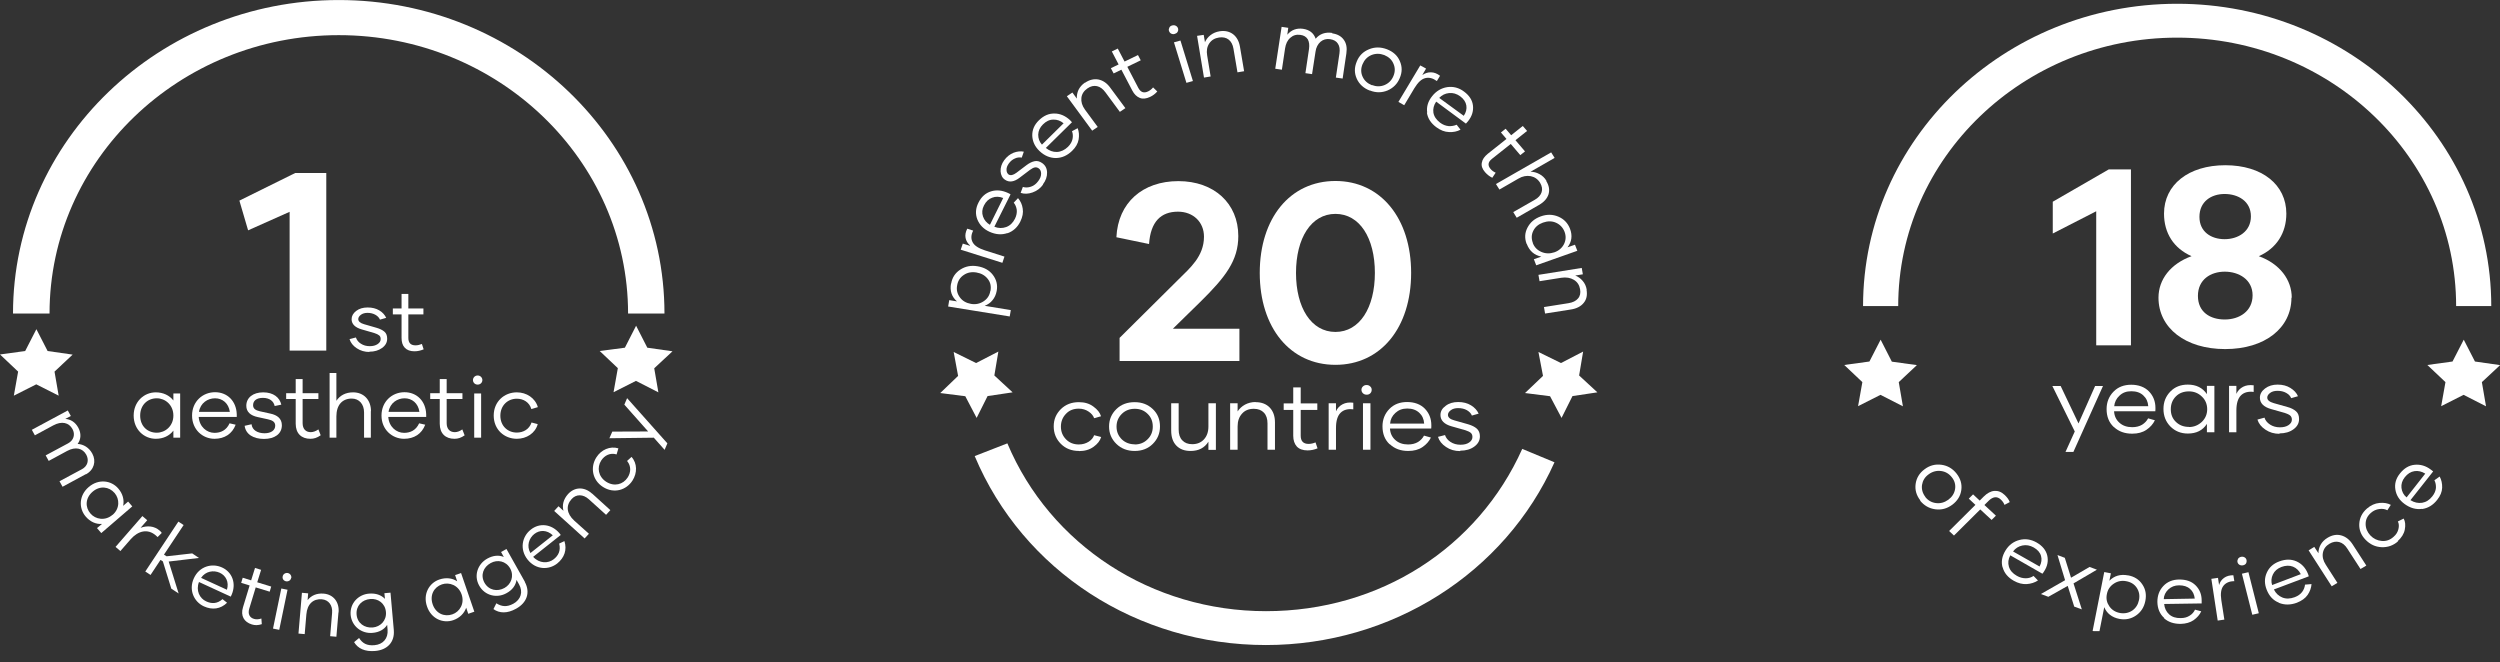 <svg width="1121" height="297" xmlns="http://www.w3.org/2000/svg" xmlns:xlink="http://www.w3.org/1999/xlink" xml:space="preserve" overflow="hidden"><rect width="100%" height="100%" fill="#333333" stroke="none"/><defs><clipPath id="clip0"><rect x="908" y="147" width="292" height="282"/></clipPath></defs><g transform="translate(-79 -146)"><g><path d="M1115.97 137.234 1100.23 137.234C1100.23 70.848 1044.19 16.86 975.265 16.86 906.339 16.86 850.305 70.848 850.305 137.234L834.56 137.234C834.56 62.48 897.661 1.674 975.265 1.674 1052.87 1.674 1115.97 62.48 1115.97 137.234" fill="#FFFFFF" transform="matrix(1.001 0 0 1 79 146.016)"/></g><path d="M837.412 162.09 826.131 163.639 834.251 171.325 832.329 182.111 842.37 177.028 852.412 182.173 850.552 171.325 858.672 163.701 847.453 162.152 842.433 152.296 837.412 162.09Z" fill="#FFFFFF" transform="matrix(1.001 0 0 1 79 146.016)"/><path d="M1098.61 162.09 1087.33 163.639 1095.45 171.325 1093.53 182.111 1103.57 177.028 1113.62 182.173 1111.76 171.325 1119.94 163.701 1108.66 162.09 1103.64 152.296 1098.61 162.09Z" fill="#FFFFFF" transform="matrix(1.001 0 0 1 79 146.016)"/><path d="M942.042 173.061 928.777 202.628 925.244 202.628 929.397 193.454 919.355 173.061 923.074 173.061 931.07 189.859 938.509 173.061 942.042 173.061Z" fill="#FFFFFF" transform="matrix(1.001 0 0 1 79 146.016)"/><path d="M946.815 191.408C944.707 189.425 943.653 186.76 943.653 183.412 943.653 180.313 944.707 177.71 946.753 175.602 948.798 173.495 951.463 172.503 954.687 172.503 957.91 172.503 960.699 173.495 962.621 175.478 964.542 177.462 965.534 179.941 965.534 182.917 965.534 183.536 965.534 184.032 965.472 184.404L947 184.404C947.125 186.512 947.93 188.247 949.418 189.549 950.844 190.851 952.765 191.532 955.12 191.532 956.856 191.532 958.344 191.16 959.583 190.417 960.761 189.673 961.691 188.681 962.249 187.565L965.286 188.433C964.48 190.107 963.24 191.532 961.505 192.71 959.769 193.888 957.662 194.446 955.12 194.446 951.773 194.446 949.046 193.454 946.939 191.47M962.311 182.111C962.187 180.127 961.443 178.516 960.079 177.276 958.778 176.036 956.98 175.416 954.749 175.416 952.517 175.416 950.844 176.036 949.418 177.4 947.992 178.702 947.248 180.313 947.062 182.111L962.311 182.111Z" fill="#FFFFFF" transform="matrix(1.001 0 0 1 79 146.016)"/><path d="M980.038 194.384C976.939 194.384 974.336 193.33 972.228 191.222 970.183 189.115 969.129 186.512 969.129 183.35 969.129 180.189 970.183 177.648 972.228 175.54 974.274 173.433 976.877 172.441 980.038 172.441 983.819 172.441 986.671 173.867 988.592 176.718L988.592 172.999 991.939 172.999 991.939 193.826 988.592 193.826 988.592 190.045C986.733 192.958 983.881 194.384 980.038 194.384L980.038 194.384ZM980.534 191.47C982.766 191.47 984.687 190.665 986.299 189.177 987.91 187.627 988.716 185.706 988.716 183.474 988.716 181.243 987.91 179.259 986.299 177.772 984.687 176.222 982.766 175.478 980.534 175.478 978.179 175.478 976.195 176.222 974.708 177.71 973.22 179.197 972.414 181.119 972.414 183.474 972.414 185.83 973.158 187.689 974.708 189.177 976.257 190.665 978.179 191.408 980.534 191.408L980.534 191.408Z" fill="#FFFFFF" transform="matrix(1.001 0 0 1 79 146.016)"/><path d="M1001.79 176.594C1002.41 175.168 1003.47 174.115 1004.77 173.433 1006.07 172.751 1007.68 172.503 1009.54 172.751L1009.54 175.726C1007.13 175.416 1005.2 175.912 1003.84 177.276 1002.48 178.64 1001.79 180.871 1001.79 184.094L1001.79 193.826 998.51 193.826 998.51 172.999 1001.79 172.999 1001.79 176.594 1001.79 176.594Z" fill="#FFFFFF" transform="matrix(1.001 0 0 1 79 146.016)"/><path d="M1021.13 194.508C1018.72 194.508 1016.61 193.888 1014.81 192.648 1012.95 191.408 1011.77 189.921 1011.22 188.123L1014.38 187.255C1014.75 188.495 1015.62 189.549 1016.86 190.355 1018.1 191.16 1019.58 191.594 1021.26 191.594 1022.87 191.594 1024.17 191.284 1025.16 190.603 1026.15 189.921 1026.65 189.115 1026.65 188.185 1026.65 187.379 1026.4 186.76 1025.91 186.326 1025.41 185.892 1024.61 185.52 1023.49 185.148L1017.35 183.412C1014.01 182.483 1012.33 180.747 1012.33 178.33 1012.33 176.718 1013.08 175.354 1014.63 174.177 1016.18 172.999 1018.03 172.441 1020.27 172.441 1022.5 172.441 1024.36 172.937 1025.97 173.929 1027.58 174.921 1028.76 176.16 1029.38 177.648L1026.34 178.516C1025.97 177.586 1025.22 176.78 1024.11 176.16 1022.99 175.54 1021.75 175.23 1020.2 175.23 1018.84 175.23 1017.72 175.54 1016.92 176.16 1016.05 176.78 1015.62 177.524 1015.62 178.268 1015.62 179.383 1016.61 180.189 1018.53 180.747L1024.67 182.483C1026.34 182.917 1027.58 183.598 1028.51 184.404 1029.44 185.21 1029.87 186.388 1029.87 187.875 1029.87 189.735 1029.07 191.222 1027.39 192.462 1025.72 193.702 1023.61 194.322 1021.07 194.322L1021.07 194.446Z" fill="#FFFFFF" transform="matrix(1.001 0 0 1 79 146.016)"/><path d="M860.222 224.384C858.425 222.091 857.743 219.611 858.115 216.946 858.487 214.281 859.85 212.049 862.144 210.376 864.437 208.64 866.978 208.02 869.706 208.392 872.433 208.764 874.726 210.128 876.462 212.359 878.26 214.653 878.941 217.132 878.57 219.735 878.198 222.401 876.834 224.57 874.541 226.306 872.185 228.041 869.706 228.723 866.916 228.351 864.189 227.979 861.896 226.678 860.098 224.446L860.098 224.446ZM862.392 222.773C863.631 224.384 865.243 225.314 867.226 225.562 869.21 225.81 871.007 225.314 872.743 224.074 874.417 222.835 875.47 221.223 875.78 219.301 876.09 217.38 875.594 215.582 874.355 214.033 873.053 212.359 871.441 211.429 869.458 211.181 867.474 210.934 865.615 211.429 863.941 212.669 862.206 213.909 861.276 215.52 860.966 217.442 860.718 219.363 861.214 221.161 862.454 222.773L862.454 222.773Z" fill="#FFFFFF" transform="matrix(1.001 0 0 1 79 146.016)"/><path d="M888.983 226.492 894.066 231.202 892.144 233.124 887.061 228.413 875.284 240.128 873.115 238.083 884.892 226.368 881.917 223.578 883.838 221.657 886.814 224.446 888.611 222.649C890.161 221.099 891.772 220.231 893.384 220.107 894.995 219.983 896.545 220.541 897.971 221.905 899.086 222.959 899.892 224.012 900.264 225.128L897.909 226.368C897.599 225.5 897.041 224.694 896.235 223.95 894.562 222.401 892.702 222.649 890.719 224.632L888.983 226.368Z" fill="#FFFFFF" transform="matrix(1.001 0 0 1 79 146.016)"/><path d="M897.041 254.385C896.359 251.905 896.793 249.364 898.405 246.761 899.892 244.343 902 242.794 904.603 242.112 907.206 241.43 909.748 241.802 912.289 243.228 914.893 244.715 916.504 246.699 917.062 249.054 917.62 251.471 917.186 253.827 915.698 256.12 915.388 256.616 915.14 256.988 914.893 257.236L900.512 248.992C899.582 250.728 899.396 252.401 899.892 254.075 900.388 255.748 901.566 257.112 903.425 258.166 904.789 258.972 906.153 259.282 907.454 259.282 908.756 259.282 909.934 258.91 910.926 258.228L912.909 260.273C911.483 261.203 909.748 261.761 907.888 261.885 905.967 262.009 904.045 261.513 902.062 260.397 899.458 258.91 897.785 256.926 897.103 254.385M913.653 253.951C914.521 252.339 914.707 250.728 914.273 249.24 913.839 247.69 912.723 246.451 910.987 245.459 909.314 244.529 907.64 244.219 905.905 244.591 904.169 244.963 902.805 245.831 901.752 247.257L913.653 254.013Z" fill="#FFFFFF" transform="matrix(1.001 0 0 1 79 146.016)"/><path d="M929.149 271.988 926.236 262.691 917.558 267.587 914.211 266.348 925.058 260.149 921.649 248.868 924.934 250.108 927.723 259.034 936.029 254.199 939.314 255.438 928.839 261.575 932.558 273.228 929.149 271.988Z" fill="#FFFFFF" transform="matrix(1.001 0 0 1 79 146.016)"/><g clip-path="url(#clip0)"><path d="M953.323 257.98C956.05 258.476 958.22 259.839 959.645 262.009 961.133 264.178 961.567 266.658 961.009 269.447 960.451 272.236 959.087 274.406 956.856 275.955 954.625 277.505 952.145 278.001 949.418 277.505 947.744 277.195 946.319 276.575 945.141 275.645 943.963 274.716 943.157 273.6 942.6 272.236L940.368 283.456 937.393 282.898 942.6 256.492 945.575 257.05 944.893 260.397C947.062 258.166 949.852 257.36 953.199 257.98L953.199 257.98ZM949.542 274.84C951.649 275.212 953.509 274.84 955.12 273.786 956.732 272.67 957.724 271.121 958.158 269.075 958.592 266.968 958.22 265.17 957.166 263.558 956.112 261.947 954.501 260.955 952.393 260.583 950.41 260.211 948.55 260.583 946.877 261.699 945.203 262.815 944.149 264.364 943.777 266.41 943.343 268.455 943.777 270.253 944.893 271.864 946.009 273.476 947.62 274.468 949.604 274.84L949.604 274.84Z" fill="#FFFFFF" transform="matrix(1.001 0 0 1 79 146.016)"/></g><path d="M969.439 277.071C967.455 275.274 966.464 272.856 966.402 269.881 966.402 267.03 967.269 264.674 969.067 262.753 970.865 260.831 973.282 259.839 976.257 259.839 979.294 259.839 981.712 260.645 983.509 262.443 985.307 264.24 986.237 266.472 986.237 269.199 986.237 269.757 986.237 270.253 986.237 270.563L969.439 270.811C969.625 272.732 970.369 274.282 971.67 275.46 972.972 276.637 974.708 277.195 976.877 277.133 978.489 277.133 979.79 276.761 980.906 276.017 982.022 275.336 982.766 274.406 983.262 273.352L986.051 274.096C985.369 275.645 984.191 276.947 982.642 278.063 981.092 279.117 979.171 279.674 976.815 279.736 973.778 279.736 971.237 278.931 969.315 277.133M983.138 268.393C982.952 266.596 982.27 265.108 981.03 264.054 979.79 262.939 978.179 262.443 976.133 262.443 974.212 262.443 972.6 263.063 971.298 264.302 970.059 265.48 969.315 266.968 969.253 268.641L983.076 268.393Z" fill="#FFFFFF" transform="matrix(1.001 0 0 1 79 146.016)"/><path d="M994.047 262.319C994.419 260.955 995.163 259.901 996.278 259.096 997.394 258.29 998.758 257.918 1000.43 257.918L1000.87 260.583C998.634 260.583 997.022 261.327 995.968 262.691 994.915 264.054 994.605 266.224 995.039 269.075L996.402 277.815 993.427 278.249 990.576 259.529 993.551 259.096 994.047 262.319 994.047 262.319Z" fill="#FFFFFF" transform="matrix(1.001 0 0 1 79 146.016)"/><path d="M1004.83 253.455C1004.27 253.579 1003.72 253.517 1003.22 253.269 1002.72 252.959 1002.41 252.587 1002.29 252.029 1002.17 251.533 1002.29 251.038 1002.54 250.542 1002.85 250.108 1003.28 249.798 1003.84 249.674 1004.4 249.55 1004.96 249.612 1005.39 249.86 1005.89 250.108 1006.2 250.542 1006.32 251.038 1006.44 251.595 1006.38 252.091 1006.13 252.587 1005.89 253.021 1005.39 253.331 1004.83 253.455L1004.83 253.455ZM1004.27 257.236 1007.19 256.554 1011.84 274.964 1008.92 275.645 1004.27 257.236Z" fill="#FFFFFF" transform="matrix(1.001 0 0 1 79 146.016)"/><path d="M1020.76 270.191C1018.28 269.199 1016.49 267.278 1015.37 264.426 1014.32 261.761 1014.32 259.282 1015.37 256.864 1016.42 254.447 1018.28 252.711 1021.01 251.719 1023.86 250.666 1026.4 250.666 1028.76 251.719 1031.05 252.773 1032.73 254.571 1033.78 257.112 1034.03 257.67 1034.15 258.104 1034.21 258.414L1018.59 264.302C1019.46 266.038 1020.7 267.216 1022.37 267.897 1024.05 268.579 1025.84 268.517 1027.89 267.773 1029.38 267.216 1030.49 266.41 1031.24 265.418 1031.98 264.426 1032.42 263.311 1032.54 262.133L1035.45 261.885C1035.33 263.558 1034.77 265.17 1033.72 266.72 1032.66 268.269 1031.05 269.385 1028.88 270.253 1026.03 271.307 1023.37 271.307 1020.89 270.315M1030.68 257.484C1029.87 255.872 1028.7 254.695 1027.15 254.075 1025.6 253.455 1023.86 253.517 1022 254.199 1020.2 254.881 1018.9 255.996 1018.16 257.546 1017.41 259.096 1017.29 260.707 1017.79 262.319L1030.68 257.422Z" fill="#FFFFFF" transform="matrix(1.001 0 0 1 79 146.016)"/><path d="M1042.64 241.12C1044.69 239.88 1046.73 239.508 1048.78 240.066 1050.76 240.624 1052.5 241.926 1053.92 244.157L1060 253.579 1057.4 255.129 1051.51 246.017C1050.51 244.405 1049.28 243.413 1047.85 243.042 1046.49 242.67 1045 242.918 1043.51 243.785 1041.84 244.777 1040.85 246.141 1040.54 247.876 1040.23 249.612 1040.66 251.409 1041.84 253.207L1047.04 261.327 1044.5 262.877 1034.15 246.761 1036.69 245.211 1038.55 248.062C1038.55 246.699 1038.86 245.459 1039.54 244.219 1040.23 242.98 1041.28 241.926 1042.64 241.12L1042.64 241.12Z" fill="#FFFFFF" transform="matrix(1.001 0 0 1 79 146.016)"/><path d="M1074.25 242.67C1072.09 244.591 1069.61 245.459 1066.82 245.335 1064.03 245.211 1061.67 244.095 1059.63 241.988 1057.64 239.942 1056.71 237.525 1056.84 234.922 1056.96 232.256 1058.08 229.963 1060.25 228.041 1061.98 226.554 1063.84 225.686 1065.89 225.5 1067.93 225.314 1069.61 225.624 1070.97 226.368L1069.42 228.785C1068.43 228.227 1067.25 228.041 1065.82 228.227 1064.4 228.413 1063.16 228.971 1062.04 229.963 1060.43 231.388 1059.69 233 1059.69 234.922 1059.69 236.843 1060.43 238.579 1061.8 240.066 1063.22 241.554 1064.9 242.36 1066.88 242.546 1068.86 242.732 1070.66 242.112 1072.21 240.686 1073.39 239.694 1074.07 238.517 1074.38 237.215 1074.69 235.913 1074.63 234.798 1074.13 233.806L1076.73 232.504C1077.48 233.868 1077.6 235.541 1077.23 237.463 1076.86 239.384 1075.74 241.12 1074.01 242.67L1074.07 242.67Z" fill="#FFFFFF" transform="matrix(1.001 0 0 1 79 146.016)"/><path d="M1084.92 228.165C1082.25 228.537 1079.65 227.793 1077.17 225.996 1074.81 224.26 1073.45 222.153 1073.02 219.549 1072.58 216.946 1073.26 214.529 1075.06 212.297 1076.92 209.942 1079.09 208.64 1081.63 208.392 1084.17 208.144 1086.59 208.826 1088.82 210.5 1089.32 210.872 1089.69 211.12 1089.94 211.367L1079.77 224.26C1081.45 225.314 1083.18 225.686 1084.98 225.438 1086.78 225.128 1088.26 224.198 1089.57 222.525 1090.56 221.285 1091.05 220.045 1091.18 218.806 1091.24 217.566 1091.05 216.388 1090.49 215.334L1092.85 213.661C1093.66 215.148 1094.03 216.822 1093.97 218.682 1093.9 220.541 1093.16 222.339 1091.73 224.136 1089.88 226.492 1087.64 227.855 1084.98 228.227M1086.4 212.359C1084.79 211.367 1083.18 210.996 1081.57 211.243 1079.9 211.491 1078.47 212.421 1077.23 213.971 1076.05 215.458 1075.56 217.07 1075.74 218.744 1075.93 220.417 1076.67 221.905 1078.04 223.021L1086.4 212.359Z" fill="#FFFFFF" transform="matrix(1.001 0 0 1 79 146.016)"/><path d="M954.563 154.837 939.005 154.837 939.005 94.712 919.541 104.692 919.541 90.436 944.645 75.931 954.563 75.931 954.563 154.837Z" fill="#FFFFFF" transform="matrix(1.001 0 0 1 79 146.016)"/><path d="M985.245 97.254C985.245 103.948 990.514 107.233 996.526 107.233 1002.54 107.233 1008.3 103.824 1008.3 97.006 1008.3 90.188 1002.54 86.964 996.526 86.964 990.514 86.964 985.245 90.374 985.245 97.192M1009.05 132.399C1009.05 125.333 1002.91 121.8 996.588 121.8 990.266 121.8 984.563 125.333 984.563 132.647 984.563 139.961 990.08 143.246 996.588 143.246 1003.1 143.246 1009.05 139.589 1009.05 132.399M1026.46 133.453C1026.46 147.089 1014.56 156.511 996.774 156.511 978.985 156.511 966.898 147.089 966.898 133.453 966.898 125.333 972.29 118.267 981.712 114.857 973.716 111.324 969.377 104.506 969.377 95.766 969.377 82.811 980.348 74.072 996.836 74.072 1013.32 74.072 1024.17 82.811 1024.17 95.766 1024.17 104.382 1019.83 111.324 1011.84 114.857 1021.26 118.267 1026.59 125.457 1026.59 133.453" fill="#FFFFFF" transform="matrix(1.001 0 0 1 79 146.016)"/><path d="M146.16 77.543 146.16 157.193 129.734 157.193 129.734 94.96 111.138 103.266 107.233 89.94 132.275 77.543 146.16 77.543Z" fill="#FFFFFF" transform="matrix(1.001 0 0 1 79 146.016)"/><path d="M165.561 157.813C163.391 157.813 161.47 157.255 159.796 156.139 158.123 155.023 157.069 153.66 156.573 152.048L159.424 151.304C159.796 152.42 160.54 153.412 161.656 154.094 162.772 154.837 164.135 155.209 165.623 155.209 167.11 155.209 168.226 154.899 169.156 154.28 170.086 153.66 170.52 152.916 170.52 152.048 170.52 151.304 170.334 150.747 169.838 150.375 169.404 150.003 168.66 149.631 167.668 149.321L162.09 147.709C159.052 146.841 157.503 145.292 157.503 143.122 157.503 141.697 158.185 140.457 159.548 139.403 160.912 138.35 162.648 137.854 164.693 137.854 166.739 137.854 168.412 138.288 169.9 139.155 171.387 140.023 172.379 141.201 172.999 142.503L170.21 143.308C169.838 142.441 169.156 141.697 168.164 141.139 167.172 140.581 165.995 140.271 164.631 140.271 163.391 140.271 162.4 140.581 161.656 141.139 160.912 141.697 160.478 142.379 160.478 143.06 160.478 144.052 161.346 144.858 163.081 145.354L168.66 146.965C170.148 147.399 171.325 147.957 172.193 148.701 173.061 149.445 173.433 150.499 173.433 151.862 173.433 153.536 172.689 154.899 171.139 156.015 169.59 157.131 167.73 157.689 165.375 157.689L165.375 157.689Z" fill="#FFFFFF" transform="matrix(1.001 0 0 1 79 146.016)"/><g><path d="M189.735 156.635C188.433 157.193 187.069 157.503 185.644 157.503 183.722 157.503 182.297 156.945 181.305 155.891 180.313 154.837 179.879 153.35 179.879 151.49L179.879 140.953 175.974 140.953 175.974 138.288 179.879 138.288 179.879 131.779 182.917 131.779 182.917 138.288 189.673 138.288 189.673 140.953 182.917 140.953 182.917 151.49C182.917 153.722 183.97 154.837 186.14 154.837 187.131 154.837 188.061 154.59 188.991 154.218L189.797 156.697Z" fill="#FFFFFF" transform="matrix(1.001 0 0 1 79 146.016)"/><path d="M297.712 140.581 281.348 140.581C281.348 71.778 223.206 15.744 151.738 15.744 80.27 15.744 22.191 71.716 22.191 140.581L5.827 140.581C5.827 63.038 71.282 0 151.738 0 232.194 0 297.65 63.038 297.65 140.581" fill="#FFFFFF" transform="matrix(1.001 0 0 1 79 146.016)"/></g><path d="M11.281 157.379 0 158.928 8.12 166.615 6.198 177.4 16.24 172.317 26.282 177.4 24.422 166.615 32.542 158.99 21.323 157.379 16.302 147.585 11.281 157.379Z" fill="#FFFFFF" transform="matrix(1.001 0 0 1 79 146.016)"/><path d="M279.922 155.891 268.641 157.379 276.761 165.065 274.84 175.85 284.881 170.768 294.923 175.912 293.063 165.127 301.245 157.503 289.964 155.891 284.943 146.036 279.922 155.891Z" fill="#FFFFFF" transform="matrix(1.001 0 0 1 79 146.016)"/><path d="M77.667 186.326C77.667 181.553 74.01 178.578 70.228 178.578 66.138 178.578 62.79 181.553 62.79 186.326 62.79 191.098 66.076 194.012 70.228 194.012 74.01 194.012 77.667 191.036 77.667 186.326M80.704 196.243 77.667 196.243 77.667 193.082C75.869 195.437 73.08 196.739 69.795 196.739 64.526 196.739 59.877 192.586 59.877 186.326 59.877 180.065 64.526 175.912 69.795 175.912 73.08 175.912 75.931 177.276 77.667 179.569L77.667 176.408 80.704 176.408 80.704 196.243Z" fill="#FFFFFF" transform="matrix(1.001 0 0 1 79 146.016)"/><path d="M89.134 184.652 102.956 184.652C102.399 180.747 99.609 178.578 96.324 178.578 93.039 178.578 89.754 180.685 89.134 184.652M106.056 186.946 89.01 186.946C89.32 191.408 92.667 194.074 96.076 194.074 98.865 194.074 101.407 192.958 102.832 189.797L105.56 190.417C104.01 194.57 100.539 196.739 96.076 196.739 90.807 196.739 86.035 192.648 86.035 186.326 86.035 180.003 90.807 175.85 96.324 175.85 101.841 175.85 105.87 179.817 106.056 185.768L106.056 186.884Z" fill="#FFFFFF" transform="matrix(1.001 0 0 1 79 146.016)"/><path d="M112.688 190.231C112.936 192.834 115.415 194.26 118.515 194.26 121.366 194.26 123.287 192.958 123.287 190.851 123.287 189.177 122.048 188.433 120.002 187.999L115.477 187.007C112.192 186.326 110.333 184.652 110.333 181.925 110.333 178.33 113.308 175.912 117.895 175.912 122.482 175.912 125.271 178.206 126.015 181.429L123.039 182.049C122.606 179.879 120.746 178.392 117.771 178.392 114.795 178.392 113.37 179.755 113.37 181.677 113.37 183.226 114.486 183.97 116.407 184.404L121.18 185.458C124.093 186.078 126.263 187.627 126.263 190.665 126.263 194.57 122.977 196.801 118.267 196.801 113.556 196.801 110.085 194.756 109.589 190.913L112.626 190.231Z" fill="#FFFFFF" transform="matrix(1.001 0 0 1 79 146.016)"/><path d="M143.618 195.189C142.007 196.305 140.643 196.739 139.031 196.739 135.064 196.739 132.461 194.384 132.461 189.983L132.461 178.888 128.184 178.888 128.184 176.284 132.461 176.284 132.461 169.962 135.56 169.962 135.56 176.284 142.627 176.284 142.627 178.888 135.56 178.888 135.56 189.735C135.56 192.338 136.986 193.764 139.217 193.764 140.333 193.764 141.573 193.268 142.627 192.524L143.618 195.065Z" fill="#FFFFFF" transform="matrix(1.001 0 0 1 79 146.016)"/><path d="M166.119 184.342 166.119 196.243 163.081 196.243 163.081 184.9C163.081 181.181 160.85 178.702 157.565 178.702 153.412 178.702 150.685 181.491 150.685 186.698L150.685 196.243 147.647 196.243 147.647 167.234 150.685 167.234 150.685 179.693C152.296 177.276 154.837 175.912 158.185 175.912 162.957 175.912 166.181 179.321 166.181 184.342" fill="#FFFFFF" transform="matrix(1.001 0 0 1 79 146.016)"/><path d="M174.053 184.652 187.875 184.652C187.317 180.747 184.528 178.578 181.243 178.578 177.958 178.578 174.673 180.685 174.053 184.652M190.975 186.946 173.929 186.946C174.239 191.408 177.586 194.074 180.995 194.074 183.784 194.074 186.326 192.958 187.751 189.797L190.479 190.417C188.929 194.57 185.458 196.739 180.995 196.739 175.726 196.739 170.892 192.648 170.892 186.326 170.892 180.003 175.664 175.85 181.181 175.85 186.698 175.85 190.727 179.817 190.913 185.768L190.913 186.884Z" fill="#FFFFFF" transform="matrix(1.001 0 0 1 79 146.016)"/><path d="M208.144 195.189C206.533 196.305 205.169 196.739 203.557 196.739 199.59 196.739 196.987 194.384 196.987 189.983L196.987 178.888 192.71 178.888 192.71 176.284 196.987 176.284 196.987 169.962 200.086 169.962 200.086 176.284 207.152 176.284 207.152 178.888 200.086 178.888 200.086 189.735C200.086 192.338 201.512 193.764 203.743 193.764 204.859 193.764 206.099 193.268 207.09 192.524L208.082 195.065Z" fill="#FFFFFF" transform="matrix(1.001 0 0 1 79 146.016)"/><path d="M212.421 176.408 215.52 176.408 215.52 196.243 212.421 196.243 212.421 176.408ZM216.078 170.396C216.078 171.573 215.148 172.441 213.971 172.441 212.793 172.441 211.863 171.573 211.863 170.396 211.863 169.342 212.731 168.35 213.971 168.35 215.21 168.35 216.078 169.342 216.078 170.396" fill="#FFFFFF" transform="matrix(1.001 0 0 1 79 146.016)"/><path d="M238.083 189.425 240.872 190.169C239.756 194.26 235.851 196.739 231.512 196.739 225.934 196.739 221.161 192.648 221.161 186.326 221.161 180.003 225.934 175.912 231.512 175.912 235.851 175.912 239.756 178.454 240.934 182.545L238.021 183.412C237.153 180.375 234.488 178.764 231.512 178.764 227.421 178.764 224.136 181.801 224.136 186.388 224.136 190.975 227.421 193.95 231.512 193.95 234.426 193.95 237.091 192.462 238.083 189.487" fill="#FFFFFF" transform="matrix(1.001 0 0 1 79 146.016)"/><path d="M38.43 212.607 28.017 218.248 26.653 215.768 36.695 210.376C39.236 209.012 39.98 206.409 38.678 203.929 37.067 200.954 33.844 200.148 30.062 202.194L21.819 206.657 20.455 204.177 30.496 198.785C33.038 197.421 33.782 194.756 32.48 192.4 30.868 189.425 27.645 188.681 23.864 190.727L15.62 195.189 14.257 192.71 30.372 184.032 31.736 186.512 29.257 187.813C31.612 187.999 33.72 189.239 35.083 191.78 36.447 194.26 36.323 196.987 34.773 199.033 37.439 199.218 39.856 200.644 41.344 203.371 43.203 206.781 42.15 210.686 38.492 212.669" fill="#FFFFFF" transform="matrix(1.001 0 0 1 79 146.016)"/><path d="M50.394 230.893C53.741 228.041 53.617 223.702 51.323 221.037 48.844 218.186 44.753 217.628 41.468 220.479 38.182 223.33 38.059 227.421 40.538 230.273 42.769 232.876 47.108 233.682 50.394 230.831M45.311 238.951 43.451 236.781 45.683 234.922C42.955 235.108 40.352 233.93 38.368 231.574 35.207 227.855 35.331 222.153 39.732 218.372 44.133 214.591 49.836 215.334 52.997 219.054 54.98 221.347 55.724 224.136 55.166 226.802L57.398 224.88 59.257 227.05 45.373 239.013Z" fill="#FFFFFF" transform="matrix(1.001 0 0 1 79 146.016)"/><path d="M72.522 238.889 70.6 240.81C70.6 240.81 70.043 240.314 69.795 240.066 66.138 236.905 61.861 238.021 58.575 241.74L53.927 247.071 51.757 245.211 63.782 231.388 65.952 233.248 62.976 236.657C65.89 235.603 69.051 235.727 71.592 237.959 71.902 238.269 72.15 238.455 72.46 238.951" fill="#FFFFFF" transform="matrix(1.001 0 0 1 79 146.016)"/><path d="M76.737 263.93 72.956 251.719 71.902 251.038 67.439 257.794 65.084 256.244 79.898 233.868 82.254 235.417 73.452 248.682 74.629 249.426 86.097 248.124 89.134 250.17 75.559 251.781 80.022 266.1 76.737 263.93Z" fill="#FFFFFF" transform="matrix(1.001 0 0 1 79 146.016)"/><path d="M90.064 259.096 101.655 264.426C102.708 260.955 101.159 258.042 98.431 256.802 95.704 255.562 92.109 256.058 90.064 259.096M103.39 267.525 89.134 260.955C87.646 264.798 89.444 268.331 92.357 269.633 94.712 270.749 97.254 270.811 99.671 268.641L101.717 270.253C98.803 273.104 95.084 273.6 91.303 271.864 86.902 269.819 84.423 264.55 86.84 259.282 89.258 253.951 94.898 252.339 99.485 254.447 103.948 256.492 105.932 261.451 103.824 266.534L103.39 267.464Z" fill="#FFFFFF" transform="matrix(1.001 0 0 1 79 146.016)"/><path d="M117.275 279.86C115.539 280.418 114.238 280.418 112.812 279.984 109.341 278.931 107.667 276.141 108.845 272.298L111.82 262.505 108.039 261.327 108.721 259.034 112.502 260.211 114.238 254.633 116.965 255.5 115.229 261.079 121.49 263.001 120.808 265.294 114.548 263.373 111.634 272.98C110.952 275.274 111.82 276.947 113.804 277.505 114.795 277.815 116.035 277.691 117.089 277.319L117.275 279.86Z" fill="#FFFFFF" transform="matrix(1.001 0 0 1 79 146.016)"/><path d="M130.416 259.158C130.23 260.211 129.176 260.831 128.122 260.645 127.006 260.397 126.387 259.467 126.635 258.414 126.82 257.422 127.812 256.74 128.928 256.926 130.044 257.174 130.664 258.228 130.478 259.158M122.296 281.844 126.015 263.868 128.804 264.426 125.085 282.402 122.296 281.844Z" fill="#FFFFFF" transform="matrix(1.001 0 0 1 79 146.016)"/><path d="M151.614 274.592 150.685 285.501 147.895 285.253 148.763 274.84C149.073 271.431 147.213 268.951 144.176 268.703 140.395 268.393 137.606 270.749 137.234 275.521L136.49 284.323 133.701 284.075 135.25 265.79 138.04 266.038 137.792 269.075C139.465 266.968 141.883 265.914 144.982 266.162 149.383 266.534 152.048 269.943 151.676 274.592" fill="#FFFFFF" transform="matrix(1.001 0 0 1 79 146.016)"/><path d="M172.875 274.344C172.503 270.439 169.28 268.269 165.871 268.579 162.152 268.889 159.424 271.616 159.734 275.521 160.044 279.427 163.267 281.658 166.986 281.348 170.396 281.038 173.247 278.249 172.875 274.344M176.408 282.588C176.842 287.918 173.495 291.452 167.978 291.885 163.453 292.257 160.292 290.77 158.619 287.918L160.85 286.059C162.338 288.414 164.321 289.592 167.73 289.282 171.573 288.972 173.929 286.245 173.619 282.402L173.433 280.17C172.131 282.216 169.9 283.518 166.863 283.765 162.028 284.199 157.565 280.852 157.069 275.707 156.635 270.563 160.478 266.534 165.313 266.162 168.35 265.914 170.768 266.782 172.441 268.517L172.193 265.976 174.921 265.728 176.408 282.526Z" fill="#FFFFFF" transform="matrix(1.001 0 0 1 79 146.016)"/><path d="M206.781 266.534C205.355 262.381 201.264 260.893 197.979 262.009 194.384 263.249 192.4 266.844 193.826 270.997 195.251 275.088 199.033 276.699 202.628 275.46 205.913 274.344 208.206 270.625 206.781 266.534M212.421 274.282 209.756 275.212 208.826 272.484C207.958 275.026 205.913 277.071 203.061 278.063 198.475 279.674 193.144 277.443 191.284 271.926 189.363 266.41 192.214 261.389 196.801 259.839 199.714 258.848 202.566 259.158 204.797 260.645L203.867 257.856 206.533 256.926 212.483 274.282Z" fill="#FFFFFF" transform="matrix(1.001 0 0 1 79 146.016)"/><path d="M228.537 254.881C226.616 251.471 222.773 250.79 219.797 252.463 216.512 254.261 215.148 257.856 217.008 261.265 218.93 264.674 222.773 265.418 225.996 263.62 228.971 261.947 230.397 258.29 228.537 254.881M235.108 260.955C237.649 265.666 236.037 270.253 231.202 272.918 227.235 275.15 223.702 275.026 221.037 273.104L222.339 270.501C224.694 271.988 226.988 272.298 229.963 270.687 233.31 268.827 234.426 265.418 232.504 262.009L231.388 260.025C231.017 262.443 229.529 264.55 226.864 265.976 222.649 268.331 217.194 267.154 214.653 262.567 212.111 258.042 214.033 252.835 218.248 250.48 220.913 248.992 223.516 248.806 225.686 249.736L224.446 247.504 226.864 246.141 235.108 260.831Z" fill="#FFFFFF" transform="matrix(1.001 0 0 1 79 146.016)"/><path d="M237.649 247.938 247.628 240.004C244.963 237.525 241.74 237.525 239.322 239.446 236.967 241.306 235.789 244.777 237.587 247.938M251.162 239.88 238.827 249.674C241.616 252.711 245.583 252.711 248.062 250.728 250.108 249.116 251.286 246.885 250.48 243.723L252.835 242.608C254.075 246.513 252.835 250.046 249.612 252.649 245.769 255.686 240.004 255.5 236.347 250.914 232.69 246.327 233.806 240.562 237.773 237.463 241.616 234.364 246.947 234.86 250.542 239.013L251.162 239.818Z" fill="#FFFFFF" transform="matrix(1.001 0 0 1 79 146.016)"/><path d="M265.294 221.347 273.414 228.723 271.492 230.831 263.744 223.826C261.203 221.533 258.104 221.471 256.058 223.764 253.455 226.616 253.703 230.211 257.236 233.434L263.806 239.322 261.885 241.43 248.248 229.095 250.17 226.988 252.401 229.033C251.719 226.43 252.401 223.826 254.447 221.533 257.422 218.248 261.761 218.186 265.17 221.285" fill="#FFFFFF" transform="matrix(1.001 0 0 1 79 146.016)"/><path d="M280.914 206.657 282.898 204.859C285.501 207.772 285.501 212.049 283.332 215.458 280.542 219.797 274.964 221.471 270.067 218.31 265.232 215.21 264.364 209.384 267.154 205.045 269.323 201.636 273.228 199.9 277.009 201.016L276.203 203.743C273.352 202.876 270.811 204.177 269.323 206.471 267.278 209.632 268.021 213.723 271.554 216.016 275.15 218.31 279.117 217.256 281.162 214.095 282.65 211.801 282.774 209.012 280.976 206.781" fill="#FFFFFF" transform="matrix(1.001 0 0 1 79 146.016)"/><path d="M298.952 198.785 297.712 201.698 292.877 196.243 272.98 196.491 274.282 193.516 290.336 193.454 279.674 181.429 280.914 178.516 298.952 198.785Z" fill="#FFFFFF" transform="matrix(1.001 0 0 1 79 146.016)"/><path d="M426.082 127.13C426.516 124.465 427.88 122.358 430.173 120.87 432.466 119.382 435.008 118.886 437.921 119.382 440.834 119.878 443.128 121.118 444.739 123.225 446.351 125.333 446.971 127.75 446.475 130.416 446.165 132.089 445.545 133.453 444.615 134.569 443.686 135.746 442.508 136.552 441.082 137.11L452.797 139.031 452.302 141.883 424.718 137.42 425.214 134.569 428.685 135.126C426.33 133.081 425.4 130.416 426.02 127.068L426.02 127.068ZM443.686 130.416C444.058 128.37 443.686 126.573 442.446 125.023 441.206 123.473 439.595 122.544 437.425 122.172 435.256 121.8 433.334 122.172 431.723 123.287 430.111 124.341 429.057 125.953 428.747 127.998 428.375 129.982 428.809 131.717 429.987 133.329 431.165 134.94 432.838 135.87 434.946 136.242 437.053 136.614 438.975 136.18 440.648 135.064 442.322 133.949 443.314 132.399 443.624 130.416L443.624 130.416Z" fill="#FFFFFF" transform="matrix(1.001 0 0 1 79 146.016)"/><path d="M434.512 110.023C433.458 109.093 432.776 107.977 432.528 106.675 432.28 105.374 432.528 104.01 433.272 102.523L435.938 103.39C434.946 105.312 434.884 107.047 435.69 108.597 436.495 110.147 438.355 111.324 441.206 112.254L449.946 115.043 449.016 117.833 430.359 111.944 431.289 109.217 434.512 110.209 434.512 110.209Z" fill="#FFFFFF" transform="matrix(1.001 0 0 1 79 146.016)"/><path d="M451.248 104.506C448.706 105.374 446.041 105.188 443.19 103.886 440.524 102.646 438.789 100.787 437.797 98.37 436.867 95.952 436.991 93.411 438.293 90.869 439.595 88.204 441.516 86.531 443.934 85.787 446.351 85.043 448.83 85.291 451.434 86.469 451.992 86.716 452.364 86.902 452.673 87.15L445.421 101.655C447.281 102.399 449.016 102.399 450.752 101.779 452.425 101.159 453.727 99.919 454.657 98.06 455.339 96.696 455.587 95.332 455.463 94.093 455.277 92.853 454.843 91.737 454.099 90.869L456.021 88.824C457.136 90.126 457.88 91.675 458.128 93.535 458.438 95.332 458.066 97.254 457.074 99.299 455.773 101.965 453.789 103.7 451.31 104.568M449.388 88.762C447.653 88.08 445.979 88.018 444.429 88.638 442.88 89.196 441.64 90.374 440.772 92.109 439.905 93.783 439.781 95.456 440.339 97.068 440.896 98.68 441.95 99.919 443.438 100.787L449.388 88.762Z" fill="#FFFFFF" transform="matrix(1.001 0 0 1 79 146.016)"/><path d="M467.302 82.687C466.062 84.423 464.451 85.601 462.529 86.282 460.607 86.964 458.81 87.026 457.198 86.469L458.19 83.803C459.368 84.175 460.607 84.113 461.847 83.679 463.149 83.245 464.203 82.377 465.07 81.2 465.938 80.084 466.372 78.968 466.372 77.853 466.372 76.799 466 75.993 465.318 75.497 464.698 75.063 464.141 74.939 463.521 75.063 462.901 75.187 462.219 75.559 461.351 76.179L456.764 79.65C454.285 81.572 452.054 81.882 450.194 80.58 448.954 79.774 448.335 78.472 448.211 76.799 448.149 75.125 448.644 73.452 449.822 71.84 451 70.228 452.364 69.175 453.975 68.493 455.587 67.873 457.136 67.687 458.624 67.997L457.694 70.662C456.764 70.477 455.711 70.538 454.657 71.034 453.603 71.468 452.673 72.212 451.868 73.328 451.186 74.32 450.814 75.249 450.876 76.179 450.876 77.109 451.248 77.791 451.806 78.225 452.673 78.782 453.851 78.534 455.277 77.481L459.864 74.01C461.103 73.08 462.281 72.522 463.397 72.274 464.513 72.026 465.628 72.274 466.806 73.08 468.232 74.072 468.975 75.435 469.037 77.295 469.099 79.154 468.48 80.952 467.116 82.749L467.116 82.749Z" fill="#FFFFFF" transform="matrix(1.001 0 0 1 79 146.016)"/><path d="M473.066 70.848C470.401 70.848 467.922 69.857 465.69 67.749 463.583 65.766 462.529 63.472 462.405 60.869 462.343 58.266 463.273 55.972 465.38 53.927 467.55 51.819 469.843 50.827 472.385 50.889 474.926 50.889 477.219 51.943 479.265 53.803 479.699 54.236 480.009 54.546 480.195 54.794L468.48 66.323C470.029 67.563 471.641 68.183 473.438 68.121 475.236 68.059 476.909 67.253 478.397 65.828 479.513 64.712 480.195 63.534 480.443 62.294 480.69 61.055 480.628 59.877 480.195 58.823L482.736 57.46C483.356 59.009 483.48 60.745 483.17 62.542 482.86 64.34 481.868 66.076 480.257 67.625 478.087 69.733 475.732 70.786 473.004 70.848M476.476 55.29C475.05 54.112 473.5 53.555 471.827 53.617 470.153 53.617 468.603 54.361 467.178 55.786 465.814 57.15 465.132 58.637 465.07 60.373 465.07 62.109 465.628 63.596 466.744 64.836L476.414 55.29Z" fill="#FFFFFF" transform="matrix(1.001 0 0 1 79 146.016)"/><path d="M486.083 37.067C488.067 35.703 490.112 35.269 492.096 35.641 494.141 36.075 495.939 37.315 497.426 39.422L504.121 48.472 501.641 50.145 495.195 41.406C494.079 39.856 492.777 38.926 491.414 38.616 489.988 38.306 488.562 38.616 487.137 39.608 485.525 40.724 484.595 42.15 484.41 43.885 484.224 45.621 484.719 47.356 486.021 49.154L491.724 56.902 489.244 58.575 477.901 43.141 480.381 41.468 482.364 44.195C482.302 42.893 482.55 41.53 483.108 40.29 483.728 39.05 484.658 37.935 486.021 37.005L486.021 37.005Z" fill="#FFFFFF" transform="matrix(1.001 0 0 1 79 146.016)"/><g><path d="M518.439 40.972C517.509 42.026 516.394 42.893 515.154 43.451 513.418 44.257 511.869 44.443 510.567 43.885 509.203 43.327 508.088 42.273 507.22 40.6L502.323 31.24 498.852 32.914 497.612 30.558 501.083 28.885 498.046 23.058 500.711 21.757 503.749 27.583 509.761 24.67 511.001 27.025 504.988 29.939 509.885 39.36C510.939 41.344 512.365 41.902 514.286 40.972 515.154 40.538 515.898 39.98 516.518 39.174L518.439 41.034Z" fill="#FFFFFF" transform="matrix(1.001 0 0 1 79 146.016)"/><path d="M526.249 15.186C525.691 15.372 525.133 15.31 524.638 15.062 524.142 14.814 523.832 14.38 523.646 13.823 523.46 13.327 523.584 12.831 523.832 12.335 524.08 11.839 524.514 11.529 525.071 11.405 525.629 11.219 526.187 11.281 526.683 11.529 527.179 11.777 527.489 12.149 527.675 12.645 527.861 13.203 527.799 13.699 527.551 14.194 527.303 14.69 526.869 15 526.311 15.124L526.311 15.124ZM525.877 18.967 528.79 18.162 534.369 36.323 531.456 37.129 525.877 18.967Z" fill="#FFFFFF" transform="matrix(1.001 0 0 1 79 146.016)"/></g><path d="M546.27 14.008C548.688 13.637 550.671 14.07 552.345 15.31 553.956 16.55 555.01 18.409 555.444 20.951L557.303 31.922 554.328 32.418 552.531 21.819C552.221 19.959 551.477 18.595 550.361 17.728 549.245 16.86 547.82 16.55 546.084 16.798 544.101 17.108 542.675 17.976 541.683 19.463 540.692 20.951 540.382 22.748 540.754 24.856L542.303 34.278 539.328 34.773 536.229 16.054 539.204 15.62 539.762 18.905C540.32 17.666 541.125 16.612 542.241 15.744 543.357 14.876 544.721 14.257 546.332 14.008L546.332 14.008Z" fill="#FFFFFF" transform="matrix(1.001 0 0 1 79 146.016)"/><path d="M596.726 14.938C599.081 15.248 600.817 16.24 601.932 17.79 603.11 19.401 603.482 21.385 603.11 23.926L601.436 35.207 598.399 34.773 600.011 23.926C600.259 22.128 600.073 20.703 599.329 19.587 598.647 18.471 597.469 17.79 595.796 17.542 594.122 17.294 592.697 17.728 591.519 18.719 590.341 19.773 589.535 21.261 589.287 23.182L587.738 33.224 584.763 32.79 586.374 21.942C586.622 20.145 586.436 18.719 585.816 17.604 585.135 16.488 584.019 15.806 582.469 15.62 580.734 15.372 579.246 15.806 578.006 16.922 576.705 18.038 575.961 19.649 575.651 21.695L574.225 31.24 571.25 30.806 574.101 12.025 577.076 12.459 576.643 15.558C578.44 13.389 580.796 12.521 583.647 12.893 586.622 13.327 588.482 14.814 589.349 17.356 591.147 15.186 593.626 14.257 596.85 14.752L596.85 14.752Z" fill="#FFFFFF" transform="matrix(1.001 0 0 1 79 146.016)"/><path d="M613.585 40.6C610.858 39.546 608.875 37.749 607.759 35.269 606.643 32.79 606.643 30.248 607.759 27.583 608.813 24.918 610.672 23.12 613.276 22.067 615.817 21.013 618.482 21.013 621.272 22.067 623.999 23.12 625.982 24.856 627.036 27.335 628.152 29.815 628.152 32.356 627.036 34.959 625.982 37.563 624.123 39.422 621.581 40.538 619.04 41.592 616.375 41.654 613.585 40.538L613.585 40.538ZM614.577 38.12C616.499 38.864 618.42 38.864 620.218 38.12 622.077 37.315 623.379 36.013 624.185 34.092 624.991 32.17 624.991 30.311 624.185 28.513 623.441 26.715 622.015 25.476 620.094 24.67 618.11 23.926 616.189 23.926 614.329 24.67 612.47 25.476 611.168 26.839 610.362 28.761 609.556 30.682 609.556 32.542 610.362 34.34 611.168 36.137 612.532 37.377 614.515 38.182L614.515 38.182Z" fill="#FFFFFF" transform="matrix(1.001 0 0 1 79 146.016)"/><path d="M637.202 33.596C638.379 32.79 639.681 32.356 641.045 32.418 642.408 32.418 643.772 32.976 645.074 33.968L643.648 36.323C641.85 35.021 640.115 34.587 638.441 35.021 636.706 35.455 635.156 36.943 633.606 39.484L629.02 47.17 626.416 45.683 636.21 29.319 638.813 30.744 637.14 33.596 637.14 33.596Z" fill="#FFFFFF" transform="matrix(1.001 0 0 1 79 146.016)"/><path d="M639.309 50.456C638.937 47.852 639.681 45.373 641.602 43.017 643.4 40.786 645.631 39.484 648.297 39.05 650.962 38.678 653.503 39.298 655.797 41.034 658.214 42.831 659.578 44.939 659.826 47.418 660.074 49.898 659.33 52.191 657.594 54.361 657.223 54.794 656.913 55.166 656.665 55.414L643.338 45.559C642.222 47.17 641.85 48.844 642.098 50.517 642.408 52.253 643.4 53.679 645.074 54.98 646.313 55.91 647.615 56.406 648.917 56.53 650.218 56.592 651.396 56.406 652.512 55.91L654.247 58.142C652.698 58.947 650.962 59.319 649.041 59.195 647.119 59.133 645.26 58.389 643.4 57.026 640.983 55.228 639.557 53.059 639.185 50.517M655.673 51.943C656.727 50.456 657.099 48.844 656.851 47.294 656.603 45.745 655.673 44.319 654.061 43.141 652.512 42.026 650.838 41.53 649.103 41.716 647.305 41.902 645.879 42.645 644.702 43.885L655.735 51.943Z" fill="#FFFFFF" transform="matrix(1.001 0 0 1 79 146.016)"/><path d="M668.504 79.712C667.202 79.092 666.148 78.225 665.219 77.171 663.979 75.745 663.483 74.32 663.793 72.894 664.041 71.468 664.909 70.228 666.396 68.989L674.826 62.294 672.347 59.381 674.454 57.708 676.934 60.621 682.14 56.468 684.062 58.699 678.855 62.852 683.132 67.873 681.025 69.547 676.748 64.526 668.318 71.22C666.52 72.646 666.334 74.134 667.698 75.745 668.318 76.489 669.124 77.047 669.991 77.419L668.504 79.65Z" fill="#FFFFFF" transform="matrix(1.001 0 0 1 79 146.016)"/><path d="M692.678 81.2C693.917 83.245 694.227 85.167 693.67 87.088 693.05 89.01 691.624 90.621 689.331 91.923L679.413 97.626 677.863 95.084 687.409 89.63C689.083 88.7 690.136 87.522 690.57 86.159 691.004 84.857 690.756 83.431 689.888 81.944 688.897 80.332 687.471 79.34 685.674 78.968 683.876 78.658 682.016 78.968 680.157 80.084L671.665 84.981 670.115 82.501 694.847 68.307 696.397 70.786 685.612 76.985C686.975 76.985 688.339 77.357 689.579 78.039 690.88 78.72 691.934 79.712 692.74 81.076L692.74 81.076Z" fill="#FFFFFF" transform="matrix(1.001 0 0 1 79 146.016)"/><path d="M683.876 109.403C682.884 106.861 683.008 104.382 684.248 102.027 685.488 99.671 687.409 97.998 690.198 97.006 692.926 96.014 695.591 96.076 698.07 97.13 700.55 98.184 702.285 99.981 703.277 102.523 704.455 105.622 704.083 108.411 702.161 110.89L705.509 109.713 706.562 112.44 688.153 118.948 687.099 116.221 690.446 115.043C687.285 114.424 685.116 112.502 683.938 109.403L683.938 109.403ZM686.603 108.907C687.285 110.766 688.587 112.13 690.446 112.936 692.306 113.742 694.227 113.804 696.273 113.122 698.256 112.44 699.744 111.138 700.612 109.403 701.48 107.605 701.542 105.808 700.86 103.948 700.116 102.027 698.814 100.663 697.017 99.857 695.219 99.051 693.298 99.051 691.19 99.795 689.145 100.539 687.719 101.717 686.851 103.452 685.983 105.188 685.921 106.985 686.665 108.969L686.665 108.969Z" fill="#FFFFFF" transform="matrix(1.001 0 0 1 79 146.016)"/><g><path d="M710.715 129.982C711.087 132.337 710.715 134.259 709.414 135.808 708.174 137.358 706.19 138.412 703.525 138.783L692.12 140.581 691.624 137.668 702.595 135.932C704.517 135.622 705.942 134.94 706.872 133.825 707.802 132.771 708.112 131.345 707.802 129.672 707.492 127.812 706.562 126.387 705.013 125.457 703.463 124.527 701.604 124.217 699.434 124.527L689.641 126.077 689.145 123.225 708.546 120.126 709.042 122.977 705.633 123.535C706.934 124.031 708.05 124.837 708.98 125.953 709.909 127.006 710.529 128.37 710.777 129.92L710.777 129.92Z" fill="#FFFFFF" transform="matrix(1.001 0 0 1 79 146.016)"/><path d="M567.097 289.22C509.451 289.22 458.252 255.996 436.619 204.487L451.248 198.785C470.463 244.467 515.96 274.034 567.097 274.034 618.234 274.034 662.119 245.459 681.892 201.264L696.335 207.276C674.082 257.05 623.317 289.22 567.035 289.22" fill="#FFFFFF" transform="matrix(1.001 0 0 1 79 146.016)"/></g><path d="M483.294 202.194C480.071 202.194 477.343 201.14 475.236 199.033 473.128 196.925 472.013 194.322 472.013 191.16 472.013 187.999 473.128 185.52 475.236 183.412 477.405 181.305 480.071 180.313 483.294 180.313 485.835 180.313 488.005 180.933 489.802 182.297 491.6 183.598 492.715 185.024 493.211 186.636L490.112 187.503C489.74 186.388 488.934 185.396 487.633 184.528 486.331 183.66 484.905 183.226 483.232 183.226 480.876 183.226 478.955 183.97 477.467 185.582 475.98 187.131 475.236 189.053 475.236 191.284 475.236 193.516 475.98 195.375 477.467 196.925 478.955 198.475 480.876 199.28 483.232 199.28 484.967 199.28 486.393 198.847 487.695 198.041 488.934 197.235 489.74 196.243 490.112 195.127L493.273 195.933C492.777 197.607 491.662 199.033 489.864 200.334 488.067 201.636 485.897 202.256 483.294 202.256L483.418 202.256Z" fill="#FFFFFF" transform="matrix(1.001 0 0 1 79 146.016)"/><path d="M508.274 202.194C504.988 202.194 502.261 201.14 500.092 199.033 497.922 196.925 496.806 194.322 496.806 191.222 496.806 188.123 497.922 185.52 500.092 183.412 502.261 181.305 504.988 180.313 508.274 180.313 511.559 180.313 514.224 181.367 516.394 183.412 518.563 185.458 519.617 188.061 519.617 191.222 519.617 194.384 518.501 196.925 516.394 199.033 514.286 201.14 511.559 202.194 508.274 202.194L508.274 202.194ZM508.274 199.28C510.567 199.28 512.489 198.537 514.038 196.987 515.588 195.499 516.394 193.578 516.394 191.284 516.394 188.991 515.65 187.069 514.1 185.582 512.551 184.032 510.629 183.288 508.336 183.288 506.042 183.288 504.059 184.032 502.509 185.582 500.959 187.131 500.154 188.991 500.154 191.284 500.154 193.578 500.959 195.437 502.509 196.987 504.059 198.475 506.042 199.218 508.336 199.218L508.336 199.218Z" fill="#FFFFFF" transform="matrix(1.001 0 0 1 79 146.016)"/><path d="M544.659 180.871 544.659 201.698 541.311 201.698 541.311 198.041C539.576 200.83 536.911 202.194 533.315 202.194 530.588 202.194 528.481 201.388 526.931 199.776 525.381 198.165 524.638 195.933 524.638 193.02L524.638 180.809 527.985 180.809 527.985 192.586C527.985 194.632 528.481 196.243 529.596 197.421 530.712 198.599 532.138 199.156 534.059 199.156 536.291 199.156 538.026 198.413 539.328 196.987 540.63 195.561 541.311 193.64 541.311 191.284L541.311 180.809 544.659 180.809Z" fill="#FFFFFF" transform="matrix(1.001 0 0 1 79 146.016)"/><path d="M562.448 180.313C565.113 180.313 567.221 181.119 568.771 182.731 570.32 184.342 571.126 186.574 571.126 189.425L571.126 201.636 567.779 201.636 567.779 189.859C567.779 187.813 567.283 186.202 566.167 185.024 565.113 183.908 563.626 183.288 561.642 183.288 559.473 183.288 557.675 183.97 556.374 185.458 555.072 186.884 554.39 188.805 554.39 191.16L554.39 201.636 551.043 201.636 551.043 180.809 554.39 180.809 554.39 184.466C555.196 183.226 556.312 182.173 557.675 181.429 559.039 180.685 560.651 180.251 562.448 180.251L562.448 180.251Z" fill="#FFFFFF" transform="matrix(1.001 0 0 1 79 146.016)"/><path d="M590.217 201.016C588.73 201.636 587.242 201.946 585.692 201.946 583.585 201.946 581.973 201.326 580.92 200.21 579.866 199.033 579.308 197.421 579.308 195.375L579.308 183.784 575.031 183.784 575.031 180.871 579.308 180.871 579.308 173.681 582.655 173.681 582.655 180.871 590.093 180.871 590.093 183.784 582.655 183.784 582.655 195.375C582.655 197.793 583.833 199.033 586.188 199.033 587.242 199.033 588.296 198.785 589.287 198.351L590.217 201.078Z" fill="#FFFFFF" transform="matrix(1.001 0 0 1 79 146.016)"/><path d="M598.461 184.404C599.081 182.979 600.135 181.925 601.436 181.243 602.738 180.561 604.35 180.313 606.209 180.561L606.209 183.536C603.792 183.226 601.87 183.722 600.507 185.086 599.143 186.45 598.461 188.681 598.461 191.904L598.461 201.636 595.176 201.636 595.176 180.809 598.461 180.809 598.461 184.404 598.461 184.404Z" fill="#FFFFFF" transform="matrix(1.001 0 0 1 79 146.016)"/><path d="M612.222 176.966C611.54 176.966 611.044 176.78 610.548 176.346 610.114 175.912 609.866 175.416 609.866 174.735 609.866 174.177 610.114 173.619 610.548 173.247 610.982 172.813 611.54 172.627 612.16 172.627 612.78 172.627 613.337 172.813 613.771 173.247 614.205 173.619 614.453 174.115 614.453 174.735 614.453 175.354 614.267 175.912 613.833 176.346 613.399 176.78 612.842 176.966 612.222 176.966L612.222 176.966ZM610.548 180.809 613.895 180.809 613.895 201.636 610.548 201.636 610.548 180.809Z" fill="#FFFFFF" transform="matrix(1.001 0 0 1 79 146.016)"/><path d="M622.449 199.156C620.342 197.173 619.288 194.508 619.288 191.16 619.288 188.061 620.342 185.458 622.387 183.35 624.433 181.243 627.098 180.251 630.321 180.251 633.544 180.251 636.334 181.243 638.255 183.226 640.177 185.21 641.169 187.689 641.169 190.665 641.169 191.284 641.169 191.78 641.107 192.152L622.635 192.152C622.759 194.26 623.565 195.995 625.053 197.297 626.478 198.599 628.4 199.28 630.755 199.28 632.491 199.28 633.978 198.909 635.218 198.165 636.396 197.421 637.326 196.429 637.883 195.313L640.983 196.181C640.177 197.855 638.937 199.28 637.202 200.458 635.466 201.636 633.359 202.194 630.817 202.194 627.47 202.194 624.743 201.202 622.635 199.218M637.945 189.859C637.821 187.875 637.078 186.264 635.714 185.024 634.35 183.784 632.615 183.164 630.383 183.164 628.152 183.164 626.478 183.846 625.053 185.148 623.627 186.45 622.821 188.061 622.697 189.921L637.945 189.921Z" fill="#FFFFFF" transform="matrix(1.001 0 0 1 79 146.016)"/><path d="M654.061 202.256C651.644 202.256 649.536 201.636 647.739 200.396 645.879 199.156 644.702 197.669 644.144 195.871L647.305 195.065C647.677 196.305 648.545 197.359 649.784 198.165 651.024 198.971 652.512 199.404 654.185 199.404 655.859 199.404 657.099 199.094 658.09 198.413 659.082 197.731 659.578 196.925 659.578 195.933 659.578 195.127 659.33 194.508 658.834 194.074 658.338 193.64 657.533 193.268 656.417 192.896L650.28 191.16C646.933 190.231 645.26 188.495 645.26 186.078 645.26 184.466 646.003 183.102 647.553 181.987 649.041 180.809 650.962 180.251 653.194 180.251 655.425 180.251 657.347 180.747 658.958 181.739 660.57 182.731 661.685 183.97 662.367 185.458L659.33 186.326C658.958 185.334 658.214 184.59 657.099 183.908 655.983 183.288 654.681 182.979 653.194 182.979 651.83 182.979 650.714 183.288 649.908 183.908 649.041 184.528 648.607 185.272 648.607 186.016 648.607 187.131 649.599 187.999 651.52 188.495L657.656 190.231C659.33 190.727 660.57 191.346 661.5 192.152 662.429 192.958 662.925 194.136 662.925 195.623 662.925 197.483 662.119 198.971 660.446 200.21 658.772 201.45 656.665 202.07 654.123 202.07L654.123 202.194Z" fill="#FFFFFF" transform="matrix(1.001 0 0 1 79 146.016)"/><path d="M699.248 162.772 689.145 157.813 691.19 168.536 683.132 176.222 694.351 177.648 699.496 187.379 704.393 177.586 715.55 175.912 707.368 168.35 709.166 157.627 699.248 162.772Z" fill="#FFFFFF" transform="matrix(1.001 0 0 1 79 146.016)"/><path d="M437.239 162.772 427.198 157.813 429.181 168.536 421.185 176.222 432.404 177.648 437.487 187.379 442.384 177.586 453.603 175.912 445.421 168.35 447.219 157.627 437.239 162.772Z" fill="#FFFFFF" transform="matrix(1.001 0 0 1 79 146.016)"/><path d="M555.196 161.842 501.517 161.842 501.517 151.49 528.109 125.085C532.943 120.25 539.328 114.981 539.328 106.118 539.328 99.547 534.493 94.898 527.675 94.898 520.051 94.898 515.402 99.361 514.72 109.403L500.092 106.366C500.835 90.807 511.869 81.2 527.861 81.2 543.853 81.2 554.7 91.179 554.7 105.808 554.7 116.779 549.06 124.155 537.53 135.498L525.381 147.399 555.196 147.399 555.196 161.904Z" fill="#FFFFFF" transform="matrix(1.001 0 0 1 79 146.016)"/><path d="M615.879 122.358C615.879 106.675 609.061 95.89 598.213 95.89 587.366 95.89 580.548 106.737 580.548 122.358 580.548 137.978 587.366 148.825 598.213 148.825 609.061 148.825 615.879 137.978 615.879 122.358M632.119 122.358C632.119 146.965 618.482 163.577 598.213 163.577 577.944 163.577 564.308 146.965 564.308 122.358 564.308 97.75 577.944 81.138 598.213 81.138 618.482 81.138 632.119 97.874 632.119 122.358" fill="#FFFFFF" transform="matrix(1.001 0 0 1 79 146.016)"/></g></svg>